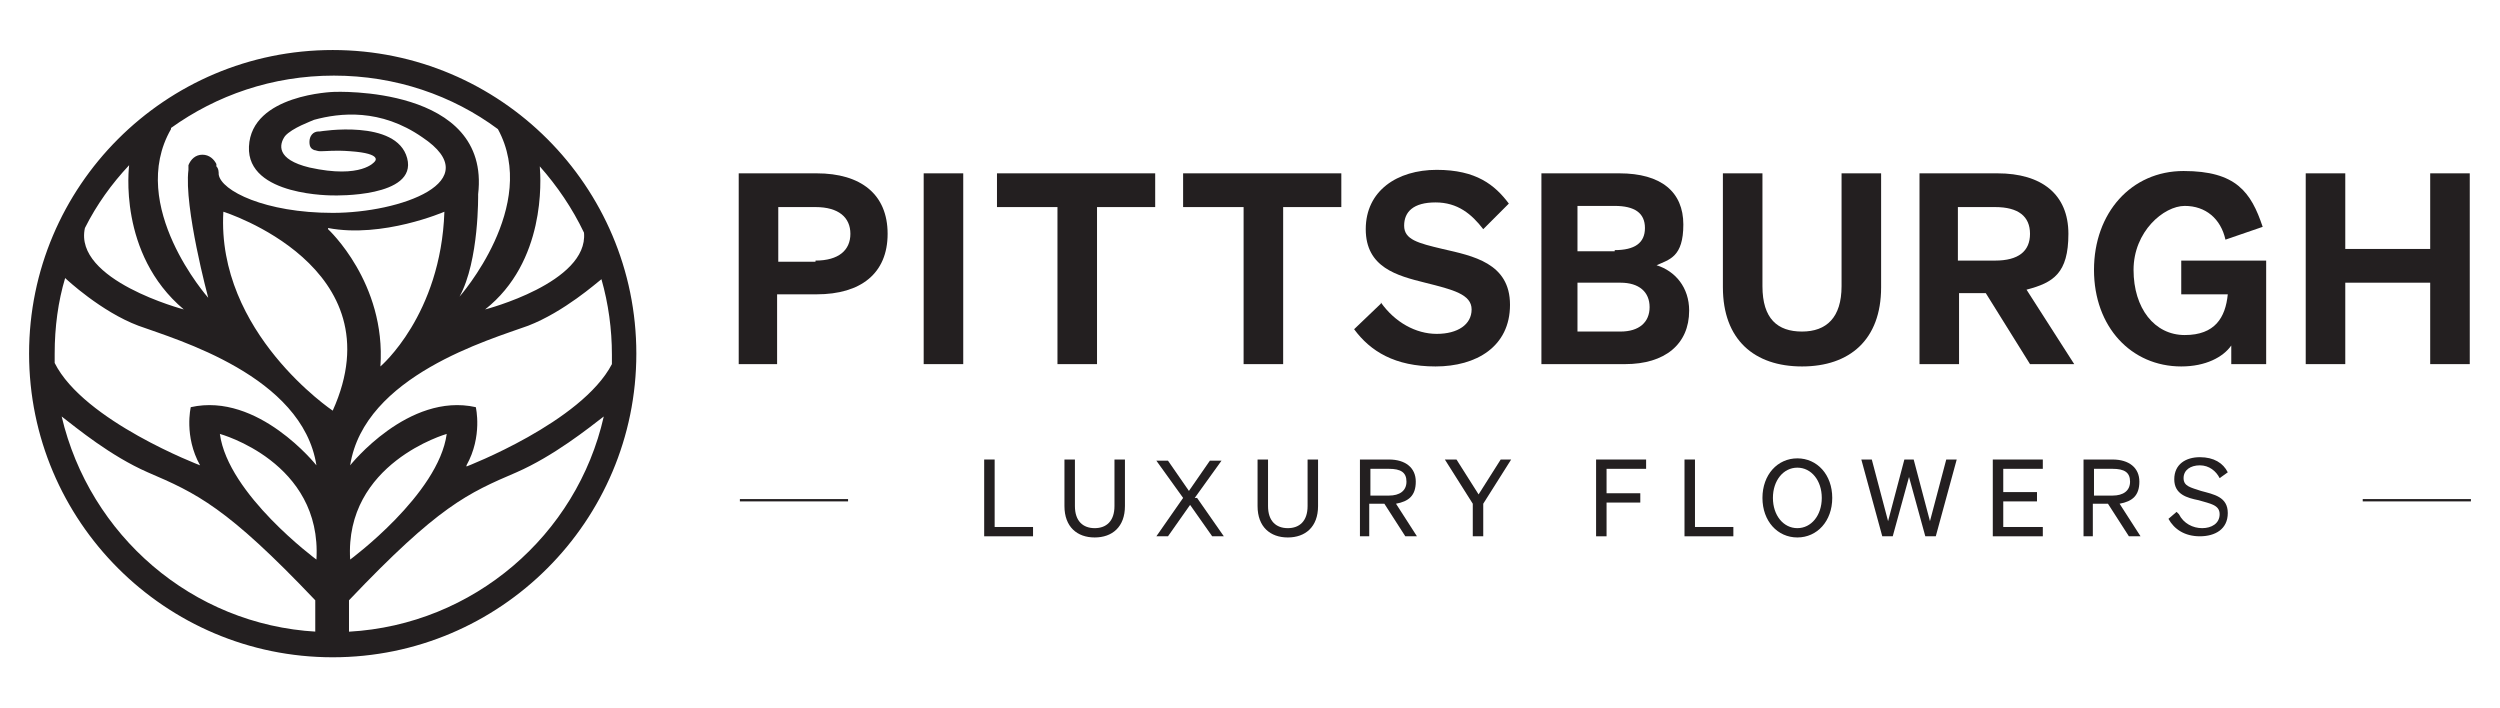 <?xml version="1.0" encoding="UTF-8"?>
<svg xmlns="http://www.w3.org/2000/svg" id="Layer_1" version="1.1" viewBox="0 0 214.9 60.9">
  <defs>
    <style>
      .st0 {
        fill: #231f20;
      }
    </style>
  </defs>
  <path class="st0" d="M28.6,4.3C14.2,4.3,2.5,16,2.5,30.4s11.7,26.1,26.1,26.1,26.1-11.7,26.1-26.1S43,4.3,28.6,4.3ZM50.2,20c.4,4.3-8.5,6.6-8.5,6.6,5.2-4.1,4.8-11.1,4.7-12.3,1.5,1.7,2.8,3.6,3.8,5.7ZM14.7,11c3.9-2.8,8.7-4.5,14-4.5s10.2,1.7,14.1,4.6c3.6,6.6-3.3,14.4-3.3,14.4,1.7-3.1,1.6-8.8,1.6-8.8,1.1-9.4-12.4-8.8-12.4-8.8,0,0-7.1.2-7.3,4.7-.2,4.3,7.3,4.2,7.3,4.2,0,0,7.2.2,6.3-3.2-.9-3.4-7.5-2.3-7.5-2.3,0,0,0,0-.1,0-.5,0-.8.4-.8.9s.2.6.4.7c.1,0,.3.1.5.1s0,0,0,0c0,0,0,0,.1,0,.5,0,1.2-.1,2.5,0,2.9.2,2.1.9,2.1.9,0,0-1.1,1.5-5.6.5-2.9-.7-2.6-2-2.1-2.7h0c.6-.7,2.3-1.3,2.5-1.4,2.2-.6,5.7-1,9.3,1.5,5.7,3.8-1.9,6.5-7.7,6.5s-9.6-1.9-9.8-3.3c0-.2,0-.5-.2-.7,0,0,0-.1,0-.2-.2-.4-.6-.8-1.2-.8s-1,.4-1.2.9c0,.1,0,.2,0,.4-.4,3.2,1.7,11,1.7,11,0,0-7-7.9-3.2-14.5ZM28.2,19.6c4.7.9,10-1.4,10-1.4-.3,8.9-5.5,13.3-5.5,13.3.5-7.2-4.5-11.8-4.5-11.8ZM7.3,19.6c1-2,2.3-3.8,3.8-5.4,0,.1-1,7.6,4.7,12.4,0,0-9.5-2.5-8.5-7ZM4.7,30.4c0-2.3.3-4.5.9-6.5.1.1,3.1,2.9,6.3,4.1,3.3,1.2,14.1,4.3,15.3,12,0,0-5-6.3-10.8-5,0,0-.6,2.5.8,5,0,0-10-3.8-12.5-8.8,0-.2,0-.5,0-.7ZM27.2,54.3c-10.7-.6-19.5-8.3-21.9-18.5,1.3,1,4.2,3.4,7.4,4.8,4.2,1.8,6.8,3,14.4,11v2.7ZM27.2,48.1s-7.6-5.6-8.3-10.8c0,0,8.8,2.4,8.3,10.8ZM28.6,35.3s-10-6.7-9.4-17.1c0,0,15,4.7,9.4,17.1ZM30,54.3v-2.7c7.7-8.1,10.2-9.2,14.4-11,3.2-1.4,6.2-3.8,7.5-4.8-2.3,10.2-11.2,17.9-21.9,18.5ZM38.4,37.3c-.7,5.2-8.3,10.8-8.3,10.8-.5-8.3,8.3-10.8,8.3-10.8ZM40.1,40c1.4-2.5.8-5,.8-5-5.8-1.3-10.8,5-10.8,5,1.2-7.7,12-10.8,15.3-12,3.1-1.2,5.9-3.7,6.3-4,.6,2.1.9,4.3.9,6.5s0,.5,0,.8c-2.6,5-12.5,8.8-12.5,8.8Z"></path>
  <g>
    <g>
      <path class="st0" d="M66.9,31.3h-3.4V14.9h6.7c3.8,0,6.1,1.8,6.1,5.2s-2.3,5.2-6.1,5.2h-3.4v6ZM70.1,22.4c2,0,3-.9,3-2.3s-1-2.3-3-2.3h-3.2v4.7h3.2Z"></path>
      <path class="st0" d="M82.8,31.3h-3.4V14.9h3.4v16.4Z"></path>
      <path class="st0" d="M94.3,17.8v13.5h-3.4v-13.5h-5.2v-2.9h13.6v2.9h-5.1Z"></path>
      <path class="st0" d="M110.3,17.8v13.5h-3.4v-13.5h-5.2v-2.9h13.6v2.9h-5.1Z"></path>
      <path class="st0" d="M118.7,26c1.2,1.7,3,2.7,4.8,2.7s3-.8,3-2.1-1.6-1.7-4-2.3c-2.4-.6-5.1-1.3-5.1-4.6s2.7-5.1,6.1-5.1,5,1.3,6.2,2.9l-2.2,2.2c-1-1.3-2.2-2.3-4.1-2.3s-2.7.8-2.7,2,1.2,1.5,3.3,2c2.6.6,5.8,1.2,5.8,4.8s-2.9,5.3-6.4,5.3-5.6-1.3-7-3.2l2.3-2.2Z"></path>
      <path class="st0" d="M132.4,14.9h6.8c3.6,0,5.5,1.6,5.5,4.4s-1.2,3-2.3,3.5c1.6.5,2.8,1.9,2.8,3.9,0,2.9-2.1,4.6-5.5,4.6h-7.2V14.9ZM138.8,21.5c1.7,0,2.6-.6,2.6-1.9s-.9-1.9-2.6-1.9h-3.2v3.9h3.2ZM135.6,28.5h3.7c1.6,0,2.5-.8,2.5-2.1s-.9-2.1-2.5-2.1h-3.7v4.2Z"></path>
      <path class="st0" d="M148.1,24.7v-9.8h3.4v9.7c0,2.8,1.3,3.9,3.4,3.9s3.4-1.2,3.4-3.9v-9.7h3.4v9.8c0,4.5-2.7,6.8-6.8,6.8s-6.8-2.3-6.8-6.8Z"></path>
      <path class="st0" d="M168.4,31.3h-3.4V14.9h6.7c3.8,0,6.1,1.8,6.1,5.2s-1.3,4.2-3.6,4.8l4.1,6.4h-3.8l-3.8-6.1h-2.3v6.1ZM171.5,22.4c2,0,3-.8,3-2.3s-1-2.3-3-2.3h-3.2v4.6h3.2Z"></path>
      <path class="st0" d="M191.8,29.7c-.7,1-2.2,1.8-4.3,1.8-4.3,0-7.5-3.4-7.5-8.3s3.2-8.5,7.7-8.5,5.8,1.8,6.8,4.8l-3.2,1.1c-.4-1.8-1.7-2.9-3.5-2.9s-4.4,2.2-4.4,5.5,1.8,5.6,4.4,5.6,3.5-1.5,3.7-3.5h-4v-2.9h7.3v8.9h-3v-1.6Z"></path>
      <path class="st0" d="M212.3,14.9v16.4h-3.4v-7h-7.3v7h-3.4V14.9h3.4v6.5h7.3v-6.5h3.4Z"></path>
      <path class="st0" d="M84.6,39.5h.9v5.8h3.3v.8h-4.2v-6.6Z"></path>
      <path class="st0" d="M91.5,43.5v-4h.9v4c0,1.3.7,1.9,1.7,1.9s1.7-.6,1.7-1.9v-4h.9v4c0,1.8-1.1,2.7-2.6,2.7s-2.6-.9-2.6-2.7Z"></path>
      <path class="st0" d="M102.9,42.8l2.3,3.3h-1l-1.9-2.7-1.9,2.7h-1l2.3-3.3-2.3-3.2h1l1.8,2.6,1.8-2.6h1l-2.3,3.2Z"></path>
      <path class="st0" d="M108.1,43.5v-4h.9v4c0,1.3.7,1.9,1.7,1.9s1.7-.6,1.7-1.9v-4h.9v4c0,1.8-1.1,2.7-2.6,2.7s-2.6-.9-2.6-2.7Z"></path>
      <path class="st0" d="M117.8,46.1h-.9v-6.6h2.5c1.4,0,2.3.7,2.3,1.9s-.6,1.7-1.7,1.9l1.8,2.8h-1l-1.8-2.8h-1.3v2.8ZM119.4,42.6c.9,0,1.5-.4,1.5-1.2s-.5-1.1-1.5-1.1h-1.6v2.3h1.6Z"></path>
      <path class="st0" d="M129,39.5h.9l-2.4,3.8v2.8h-.9v-2.8l-2.4-3.8h1l1.9,3,1.9-3Z"></path>
      <path class="st0" d="M137.2,46.1v-6.6h4.3v.8h-3.4v2.1h2.9v.8h-2.9v2.9h-.9Z"></path>
      <path class="st0" d="M144.8,39.5h.9v5.8h3.3v.8h-4.2v-6.6Z"></path>
      <path class="st0" d="M154.5,39.4c1.7,0,3,1.4,3,3.4s-1.3,3.4-3,3.4-3-1.4-3-3.4,1.3-3.4,3-3.4ZM154.5,40.2c-1.2,0-2.1,1.1-2.1,2.6s.9,2.6,2.1,2.6,2.1-1.1,2.1-2.6-.9-2.6-2.1-2.6Z"></path>
      <path class="st0" d="M164.5,39.5l1.4,5.3,1.4-5.3h.9l-1.8,6.6h-.9l-1.4-5.1-1.4,5.1h-.9l-1.8-6.6h.9l1.4,5.3,1.4-5.3h.8Z"></path>
      <path class="st0" d="M175.6,39.5v.8h-3.4v2h2.9v.8h-2.9v2.2h3.4v.8h-4.3v-6.6h4.3Z"></path>
      <path class="st0" d="M180,46.1h-.9v-6.6h2.5c1.4,0,2.3.7,2.3,1.9s-.6,1.7-1.7,1.9l1.8,2.8h-1l-1.8-2.8h-1.3v2.8ZM181.6,42.6c.9,0,1.5-.4,1.5-1.2s-.5-1.1-1.5-1.1h-1.6v2.3h1.6Z"></path>
      <path class="st0" d="M187.3,44.2c.4.8,1.2,1.2,2,1.2s1.5-.4,1.5-1.2-.8-.9-1.8-1.2c-1-.2-2.1-.5-2.1-1.8s1-1.9,2.2-1.9,2,.5,2.4,1.3l-.7.5c-.3-.6-.9-1.1-1.7-1.1s-1.4.4-1.4,1.1.6.8,1.5,1.1c1.1.3,2.3.5,2.3,1.9s-1.1,2-2.4,2-2.2-.6-2.7-1.5l.7-.6Z"></path>
    </g>
    <rect class="st0" x="203.1" y="42.9" width="9.3" height=".2"></rect>
    <rect class="st0" x="63.6" y="42.9" width="9.3" height=".2"></rect>
  </g>
</svg>
